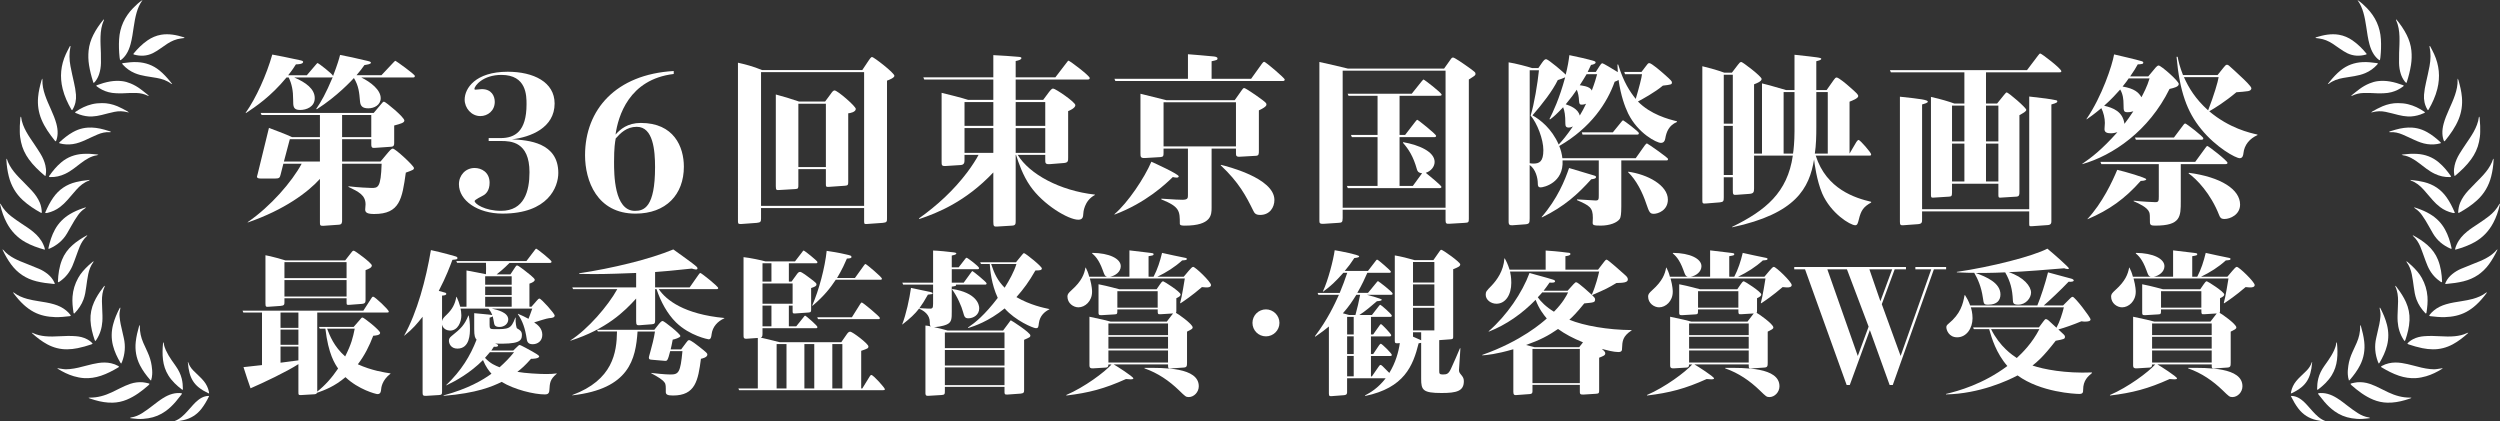<?xml version="1.0" encoding="UTF-8"?><svg id="_レイヤー_1" xmlns="http://www.w3.org/2000/svg" viewBox="0 0 216.632 36.511"><rect x="0" y="0" width="216.632" height="36.511" fill="#333333" stroke="none"/><defs><style>.cls-1{fill:#fff;stroke-width:0px;}</style></defs><path class="cls-1" d="m31.308,6.715c.816.4,1.681,1.072,1.681,1.792,0,.592-.561.88-1.072.88-.48,0-.688-.176-.721-.608-.064-.752-.112-1.329-.528-2.017-.192.208-1.44,1.569-3.217,2.705l-.049-.032c.448-.656.816-1.297,1.425-2.737-.063,0-.112.016-.16.016h-3.169c1.009.432,1.776.992,1.776,1.792,0,.752-.72,1.024-1.265,1.024-.607,0-.607-.304-.607-.896,0-.784-.112-1.344-.385-1.92h-.191c-1.377,1.665-2.657,2.513-3.521,3.089l-.017-.032c.896-1.265,1.809-3.281,2.305-5.042.608.112,1.265.24,2.434.496.08.016.24.048.24.144,0,.192-.465.208-.625.208-.144.224-.288.464-.672.944h1.617l.752-.88c.08-.096.144-.176.192-.176.048,0,1.296.944,1.328,1.12.4-1.04.528-1.504.608-1.825.88.176,1.072.208,2.417.528.08.016.256.064.256.144,0,.128-.288.16-.561.208-.191.272-.384.528-.688.88h2.16l1.009-1.072c.096-.096.16-.176.208-.176.032,0,1.681,1.168,1.681,1.312,0,.096-.064.128-.128.128h-4.514Zm1.664,7.283l.656-.784c.097-.112.272-.336.417-.336.208,0,1.824,1.488,1.824,1.681,0,.144-.08.176-.704.4-.32,2.273-.513,3.585-2.737,3.585-.576,0-.784-.112-.784-.384,0-.08.032-.384.032-.448,0-.816-.624-1.104-1.489-1.521l.017-.048c.816.096,1.729.144,1.984.144.561,0,.816,0,.881-2.097h-3.426v4.882c0,.192,0,.384-.272.4l-1.36.096c-.288.016-.288-.08-.288-.304v-3.761c-1.024,1.136-3.057,2.673-6.258,3.777v-.032c2-1.376,3.825-3.489,4.674-5.058h-1.585l-.24.944c-.063.272-.128.336-.464.336h-1.265c-.208,0-.32-.048-.32-.16,0-.032.048-.16.064-.24l.976-3.986c.209.08,1.553.576,2.001.8h2.417v-1.921h-5.058l-.08-.176h9.796l.608-.72c.16-.192.208-.256.288-.256.128,0,1.761,1.345,1.761,1.633,0,.192-.288.272-.881.432v1.504c0,.176-.016.32-.256.336l-1.393.096c-.224.016-.336.016-.336-.304v-.448h-2.529v1.937h3.329Zm-5.25,0v-1.937h-2.608l-.513,1.937h3.121Zm4.45-2.113v-1.921h-2.529v1.921h2.529Z"/><path class="cls-1" d="m43.385,11.965c1.233,0,2.241-.576,2.241-2.929,0-.752,0-2.545-2.177-2.545-1.601,0-2.337.944-2.337,1.216,0,.048.032.064.08.064.096,0,.48-.048.561-.048.848,0,1.12.608,1.12,1.104,0,.768-.608,1.232-1.249,1.232-.784,0-1.36-.704-1.36-1.425,0-.976.929-2.417,3.729-2.417,2.241,0,4.066.896,4.066,2.753,0,2.097-2.065,2.913-3.698,3.105,1.409.064,4.018.272,4.018,2.914,0,1.216-.88,3.521-4.834,3.521-2.16,0-3.777-1.136-3.777-2.545,0-.784.576-1.408,1.36-1.408.593,0,1.297.368,1.297,1.28,0,.688-.336.977-.528,1.088-.144.08-.769.384-.769.496,0,.24.881.849,2.289.849,2.017,0,2.465-1.713,2.465-3.345,0-2.657-1.632-2.706-2.465-2.706h-1.072v-.256h1.04Z"/><path class="cls-1" d="m58.38,6.411c-3.89.464-4.818,3.666-5.042,5.25.4-.448,1.024-1.008,2.192-1.008,2.865,0,3.729,2.065,3.729,3.793,0,2.417-1.553,4.065-4.193,4.065-3.346,0-4.37-2.865-4.37-5.058,0-3.954,2.674-7.011,7.684-7.299v.256Zm-5.17,7.635c0,1.024,0,4.226,1.809,4.226.784,0,1.744-.304,1.744-3.778,0-1.457-.159-3.505-1.584-3.505-.896,0-1.425.561-1.825,1.009-.063.336-.144.784-.144,2.049Z"/><path class="cls-1" d="m74.717,6.074l.544-.816c.064-.096.208-.32.305-.32.144,0,1.937,1.376,1.937,1.633,0,.176-.496.368-.641.416v11.925c0,.272,0,.368-.368.4l-1.36.096c-.208.016-.256.016-.256-.224v-1.152h-8.932v.896c0,.272-.032.352-.368.384l-1.312.096c-.256.016-.32,0-.32-.224V5.434c.561.128,1.297.304,2.097.64h8.676Zm-8.771.176v11.589h8.932V6.251h-8.932Zm5.554,2.545l.497-.672c.111-.16.208-.288.319-.288.257,0,1.841,1.377,1.841,1.601,0,.272-.479.368-.656.384v5.955c0,.24-.031.304-.288.32l-1.376.096c-.257.016-.272-.016-.272-.24v-1.297h-2.385v1.376c0,.256,0,.336-.256.353l-1.361.08c-.271.016-.336.032-.336-.32v-7.955c.912.256,1.009.272,2.001.608h2.272Zm-2.32.192v5.49h2.385v-5.49h-2.385Z"/><path class="cls-1" d="m94.879,16.895c-.944.496-1.009,1.537-1.009,1.632-.016.24-.031.512-.432.512-.864,0-3.041-1.296-4.162-2.913-.64-.912-1.024-2.033-1.232-2.705h-.032v5.73c0,.256-.016.384-.304.4l-1.297.08c-.288.016-.336-.016-.336-.432v-4.258c-2.4,2.545-4.866,3.521-6.402,4.034l-.048-.048c1.584-1.121,3.025-2.449,4.193-4.001.4-.528.816-1.185.977-1.505h-1.217v.448c0,.192-.016.416-.336.432l-1.248.08c-.4.032-.4-.064-.4-.368v-5.97c.464.112,1.761.432,2.289.608h2.192v-1.761h-5.986l-.08-.192h6.066v-1.921c.416.016,1.889.112,2.146.144.239.016.288.048.288.112,0,.144-.272.208-.497.256v1.409h3.441l.944-1.232c.145-.176.145-.208.192-.208.112,0,1.841,1.312,1.841,1.504,0,.128-.112.128-.208.128h-6.211v1.761h2.386l.512-.688c.225-.288.288-.288.353-.288.191,0,1.921,1.168,1.921,1.44,0,.256-.528.48-.625.512v4.034c0,.288,0,.432-.368.464l-1.2.096c-.416.032-.416-.096-.416-.384v-.416h-2.385c1.008,1.665,3.649,3.105,6.69,3.441v.032Zm-8.804-5.987v-2.064h-2.497v2.064h2.497Zm0,2.337v-2.145h-2.497v2.145h2.497Zm1.937-4.401v2.064h2.562v-2.064h-2.562Zm0,2.257v2.145h2.562v-2.145h-2.562Z"/><path class="cls-1" d="m108.413,6.827l.929-1.296c.08-.112.145-.176.208-.176.112,0,1.776,1.409,1.776,1.537s-.111.128-.208.128h-14.47l-.08-.192h6.371v-2.129c.336.016,1.856.16,2.225.192.112.016.336.032.336.176,0,.128-.063.144-.512.24v1.521h3.425Zm-11.845,11.733c1.169-.993,2.609-3.153,3.201-4.546.257.112,2.369,1.072,2.369,1.265,0,.112-.128.112-.208.112-.063,0-.256-.032-.304-.048-.608.592-2.321,2.225-5.042,3.249l-.017-.032Zm8.42-.56c0,.592,0,1.552-2.321,1.552-.16,0-.432,0-.432-.16,0-1.104,0-1.472-1.601-2.113v-.064c1.328.08,1.472.096,1.824.096.48,0,.48-.16.48-.4v-4.033h-2.113v.368c0,.256-.016.353-.288.368l-1.345.08c-.368.016-.368-.128-.368-.416v-5.154c.097.032,2.049.512,2.257.561h5.907l.576-.816c.111-.16.16-.24.256-.24.128,0,1.793,1.137,1.889,1.312.016.048.032.08.032.128,0,.176-.416.384-.656.496v3.473c0,.32,0,.448-.256.464l-1.409.08c-.32.016-.32-.112-.32-.336v-.368h-2.112v5.122Zm-4.162-9.14v3.826h6.274v-3.826h-6.274Zm4.979,5.426c.399.096,4.626,1.121,4.626,3.042,0,.64-.4,1.296-1.233,1.296-.384,0-.496-.144-.607-.384-.608-1.232-1.217-2.417-2.817-3.921l.032-.032Z"/><path class="cls-1" d="m125.133,5.946l.545-.768c.111-.16.144-.192.24-.192.128,0,.88.528,1.088.672.849.592.849.625.849.736,0,.144-.032.144-.576.496v12.053c0,.304-.017.352-.353.368l-1.345.08c-.256.016-.319-.032-.319-.32v-.896h-8.916v.72c0,.384-.08.4-.384.417l-1.217.08c-.416.032-.416-.08-.416-.288V5.37c1.296.288,1.44.32,2.48.576h8.323Zm-8.787.176v11.877h8.916V6.123h-8.916Zm4.93,2.177v3.394h.48l.864-1.121c.096-.128.16-.192.192-.192.063,0,1.633,1.249,1.633,1.393,0,.112-.112.112-.208.112h-2.962v4.226h1.152l.736-1.008q.032-.048.064-.096c-.353-.016-.416-.224-.448-.336-.304-1.104-.721-1.745-1.2-2.289v-.064c1.393.24,2.736.833,2.736,1.713,0,.416-.319.8-.768.944.256.208,1.36,1.104,1.36,1.216s-.112.112-.208.112h-7.907l-.08-.192h2.657v-4.226h-2.226l-.079-.192h2.305v-3.394h-2.514l-.08-.176h5.555l.832-1.04c.112-.128.16-.192.192-.192.064,0,1.568,1.153,1.568,1.312,0,.096-.128.096-.208.096h-3.441Z"/><path class="cls-1" d="m138.62,5.707c.079-.128.144-.224.239-.224.064,0,.944.528,1.329.768-.017-.24-.017-.432-.032-.656h.064c.479,1.553,1.024,2.353,1.521,2.977.304-1.024.512-1.84.544-2.145h-1.473l-.064-.192h1.489l.368-.48c.144-.192.208-.288.304-.288.208,0,1.041.736,1.28.944.673.592.688.64.688.736,0,.176-.08.192-.784.272-.656.56-1.793,1.185-2.161,1.376,1.089,1.121,2.642,1.537,3.378,1.713v.064c-.688.288-.912.848-1.009,1.425-.032.224-.144.384-.384.384-.353,0-1.969-.8-2.833-2.545-.288-.608-.625-1.504-.833-2.913-.096.064-.144.096-.336.16-.64,1.809-2.032,3.969-4.802,5.57.144.352.224.672.272,1.056h6.354l.768-1.088c.064-.08.145-.192.209-.192.048,0,1.824,1.232,1.824,1.344s-.063.128-.128.128h-3.922v3.985c0,.656-.048.944-.128,1.072-.224.336-.864.592-1.665.592-.607,0-.688-.048-.688-.24,0-.08.016-.384.016-.433,0-.912-.288-1.056-1.377-1.537l.017-.064c.24.016,1.505.096,1.601.096.272,0,.272-.112.272-.48v-2.993h-3.138c.112,1.953-1.648,2.337-1.889,2.337-.225,0-.256-.128-.256-.336,0-.48-.192-1.249-.705-1.601v4.626c0,.4-.031.48-.384.512l-1.072.08c-.256.016-.368-.016-.368-.304V5.402c.561.08,1.696.384,2.033.496h.544l.32-.464c.16-.224.24-.304.352-.304.192,0,1.617,1.217,1.697,1.345.176-.72.256-1.168.319-1.697.561.112,1.713.368,2.146.512.048.016.128.048.128.128,0,.096-.176.176-.4.208-.096.208-.112.24-.288.608h.704l.337-.528Zm-6.067,8.435c.08.016.177.032.32.032.513,0,.864-.16.864-1.168,0-.944-.544-2.337-1.104-2.993.305-.96.608-2.801.721-3.922h-.801v8.051Zm1.713-3.826c.305-.608.849-1.729,1.36-3.617-.191.096-.447.176-.64.24-.448.928-1.329,2.064-2.193,3.057.688.384,1.665,1.152,2.273,2.529.368-.4.64-.72,1.232-1.568-.08.032-.208.096-.368.096-.24,0-.288-.128-.288-.368,0-.688-.064-1.072-.192-1.393-.608.641-.832.833-1.137,1.057l-.048-.032Zm-.688,8.5c1.377-1.584,2.033-3.217,2.386-4.257.384.112,1.921.576,2.192.656.112.032.145.08.145.128,0,.16-.32.176-.416.192-1.169,1.296-2.321,2.353-4.258,3.297l-.049-.016Zm3.858-9.828c-.08.032-.192.08-.385.08-.16,0-.208-.064-.224-.336-.017-.384-.08-.672-.192-.96-.256.384-.496.705-.96,1.265.384.128,1.072.384,1.216.977.24-.4.353-.625.545-1.024Zm.048-2.561c-.128.208-.368.624-.593.96.049.016.913.064,1.041.464.271-.72.352-1.024.464-1.424h-.912Zm2.272,5.042l.704-.864c.08-.096.129-.176.192-.176.048,0,1.36.977,1.36,1.104,0,.112-.063.128-.128.128h-4.754l-.063-.192h2.688Zm1.329,3.409c1.664.224,3.441,1.168,3.441,2.417,0,.928-.849,1.232-1.217,1.232-.32,0-.4-.112-.641-.832-.336-1.024-.88-2.097-1.584-2.769v-.048Z"/><path class="cls-1" d="m151.994,13.485v2.833c0,.32-.032.448-.384.48l-1.089.08c-.336.032-.368,0-.368-.4v-1.12h-.784v1.745c0,.304-.017.4-.336.432l-1.185.096c-.32.032-.336-.016-.336-.289V5.738c.848.208,1.28.336,1.904.56h.656l.513-.672c.128-.16.191-.256.304-.256s1.761,1.249,1.761,1.473c0,.192-.336.336-.656.464v6.002h.688v-6.083c.479.112.64.16,2.081.576h.735v-3.057c2.081.224,2.321.256,2.321.352,0,.112-.304.176-.432.208v2.497h.896l.608-.864c.097-.128.16-.224.257-.224.176,0,.88.592,1.072.768.72.625.8.72.8.849,0,.192-.512.384-.752.48v4.498l.592-1.009c.049-.064.128-.176.192-.176.128,0,1.089,1.104,1.089,1.249,0,.112-.08.112-.16.112h-4.643c.929,2.929,3.458,3.682,4.803,4.001v.064c-.656.368-.881.672-1.073,1.488-.08.32-.128.48-.304.48-.433,0-2.113-1.024-2.865-2.753-.48-1.136-.672-2.625-.704-2.945-.416,2.481-1.553,4.689-7.091,5.874l-.017-.032c2.914-1.425,4.803-2.978,5.267-6.179h-3.361Zm-2.625-7.011v4.242h.784v-4.242h-.784Zm0,4.434v4.258h.784v-4.258h-.784Zm6.002,2.401c.049-.304.128-1.024.128-1.953v-3.377h-.944v5.331h.816Zm2.018-5.331v3.073c0,.721-.017,1.521-.129,2.257h1.121v-5.331h-.992Z"/><path class="cls-1" d="m172.092,6.267v2.705h.961l.608-.752c.16-.192.176-.208.224-.208.16,0,1.697,1.329,1.697,1.504,0,.144-.257.272-.593.464v6.643c0,.24,0,.4-.272.417l-1.28.08c-.191.016-.271.032-.271-.192v-1.008h-4.018v.752c0,.32-.049.352-.257.368l-1.28.08c-.192.016-.288.032-.288-.192v-8.531c.864.192,1.601.416,2.033.576h.864v-2.705h-6.371l-.08-.192h11.877l.944-1.248c.112-.144.145-.192.208-.192.112,0,1.825,1.312,1.825,1.537,0,.096-.112.096-.192.096h-6.339Zm3.746,11.861v-9.764c1.296.144,1.776.208,2.32.32.08.016.112.032.112.096,0,.08,0,.128-.512.272v10.084c0,.16,0,.352-.32.368l-1.345.096c-.24.016-.256,0-.256-.224v-1.057h-9.284v.688c0,.24,0,.384-.336.416l-1.312.096c-.224.016-.272-.048-.272-.304v-10.836c1.81.192,2.417.272,2.417.432,0,.112-.336.192-.496.24v9.076h9.284Zm-5.618-5.875v-3.105h-1.072v3.105h1.072Zm0,3.474v-3.282h-1.072v3.282h1.072Zm1.872-6.579v3.105h1.073v-3.105h-1.073Zm0,3.297v3.282h1.073v-3.282h-1.073Z"/><path class="cls-1" d="m180.808,10.3c1.329-1.937,2.225-4.642,2.385-5.586.32.08,1.953.448,2.401.592.048.016.128.048.128.112,0,.128-.112.144-.48.16-.176.32-.319.561-.656,1.041h1.569l.64-.768c.064-.064.16-.176.256-.176.209,0,1.745,1.345,1.745,1.601,0,.24-.384.336-.8.432-1.793,3.649-4.914,5.762-7.556,6.515v-.032c.801-.544,1.681-1.217,3.041-2.737-.176.048-.352.096-.544.096-.304,0-.576-.048-.576-.353,0-.128.032-.432.032-.544,0-.4-.112-.896-.305-1.281-.656.544-.96.752-1.28.977v-.048Zm.064,8.691c1.312-1.409,2.177-3.281,2.593-4.274.641.144,2.513.688,2.513.816s-.399.144-.479.144c-1.377,1.553-2.722,2.513-4.595,3.313h-.031Zm1.216-4.77l-.08-.192h8.212l.864-1.185c.128-.176.144-.192.192-.192.096,0,1.744,1.28,1.744,1.457,0,.112-.112.112-.208.112h-3.842v3.217c0,1.329,0,2.113-2.209,2.113-.368,0-.464-.048-.464-.32,0-.48,0-.705-.063-.849-.16-.416-.896-.752-1.345-.944v-.048c.688.08,1.713.128,1.872.128.288,0,.305-.096.305-.496v-2.801h-4.979Zm2.77-4.578c-.112.032-.272.08-.48.08-.336,0-.368-.064-.368-.672,0-.448-.048-.88-.288-1.296-.352.384-.704.8-1.393,1.408.769.176,1.617.496,1.761,1.569.24-.32.48-.64.769-1.088Zm-.4-2.849c-.128.192-.256.368-.528.704,1.024.176,1.393.512,1.633.928.176-.336.496-.928.704-1.632h-1.809Zm3.922,5.122l.769-1.024c.063-.08.128-.192.208-.192.096,0,1.568,1.137,1.568,1.281,0,.128-.096.128-.208.128h-5.635l-.08-.192h3.378Zm3.777-5.41l.513-.641c.128-.16.208-.256.304-.256.064,0,.112.032.176.08.08.064.833.752.993.912.336.304.944.896.944,1.041,0,.16-.129.224-.288.256-.145.032-.769.08-1.009.096-.992.833-1.873,1.376-2.353,1.649,1.744,1.473,3.521,1.873,4.177,2.017v.048c-.672.304-1.136.833-1.216,1.585-.017.128-.048.416-.32.416-.336,0-2.033-.912-3.346-2.529-1.216-1.489-1.856-3.25-2.129-6.259h.097c.063.368.191.896.464,1.585h2.993Zm-2.913.176c.416.928.992,1.889,2.097,2.881.513-1.329.849-2.465.912-2.881h-3.009Zm.433,8.292c2.769.368,4.434,1.44,4.434,2.753,0,.88-.864,1.249-1.345,1.249-.32,0-.384-.128-.464-.32-.736-1.889-1.969-3.153-2.657-3.634l.032-.048Z"/><path class="cls-1" d="m27.49,27.08v6.852c.652-.517,1.25-1.169,1.808-1.999-.271-.395-.843-1.224-1.102-3.453h-.489l-.067-.15h3.004l.544-.625c.123-.15.149-.19.231-.19.108,0,1.522,1.101,1.522,1.332,0,.204-.407.231-.598.245-.34.883-.734,1.686-1.333,2.474,1.196.544,2.298.707,2.828.789v.027c-.748.571-.802,1.224-.815,1.387-.014.149-.041.38-.312.38-.137,0-1.646-.394-2.774-1.468-.965.816-1.794,1.115-2.474,1.36-.014.041-.041.108-.204.122l-1.143.068c-.258.014-.258-.013-.258-.312v-2.366c-1.033.667-3.019,1.604-4.146,2.094-.259-.748-.3-.856-.612-1.835.149-.014,1.359-.149,1.604-.177v-4.554h-1.618l-.067-.163h10.469l.693-1.074c.054-.082.081-.136.163-.136.136,0,1.346,1.129,1.346,1.292,0,.082-.082.082-.136.082h-6.063Zm2.42-4.514l.489-.625c.108-.15.163-.218.258-.218.109,0,1.563,1.074,1.563,1.278s-.271.299-.544.408v2.515c0,.245,0,.381-.312.408l-1.074.082c-.23.014-.258.014-.258-.204v-.367h-5.384v.34c0,.204-.014.299-.34.326l-.966.068c-.299.027-.34.027-.34-.299v-4.16c.381.054,1.646.408,1.74.449h5.167Zm-5.602,4.514v1.332h1.55v-1.332h-1.55Zm0,1.482v1.318h1.55v-1.318h-1.55Zm0,1.468v1.4l1.55-.204v-1.196h-1.55Zm.34-7.314v1.387h5.384v-1.387h-5.384Zm0,1.55v1.428h5.384v-1.428h-5.384Zm3.698,4.215c.23.598.584,1.536,1.563,2.406.557-1.115.666-1.618.829-2.406h-2.393Z"/><path class="cls-1" d="m40.423,26.577v-3.14c.489.095,1.265.231,1.687.326.014-.218.014-.816,0-.993h-2.502l-.068-.149h6.077l.681-.897c.081-.095.122-.177.163-.177.067,0,1.332.993,1.332,1.128,0,.095-.082.109-.163.109h-3.48c-.476.489-.966.884-1.115.993h1.196l.422-.639c.055-.082.095-.136.163-.136.082,0,.422.271.544.354.367.285.979.748.979.883,0,.15-.217.258-.462.34v1.999h.177l.476-.543c.096-.109.149-.163.218-.163.149,0,1.318,1.305,1.318,1.468,0,.177-.23.217-.489.231-.19.014-.992.272-1.291.367.285.19.707.503.707,1.074,0,.558-.422.816-.83.816-.34,0-.476-.149-.517-.435-.136-.938-.367-1.591-.774-2.175l.014-.027c.285.109.652.299.91.435.041-.108.19-.476.327-.883h-3.508c.489.108,1.427.326,1.427.938,0,.408-.38.652-.747.652-.354,0-.449-.136-.476-.299-.027-.15-.096-.544-.123-.625-.041.041-.067.054-.271.123v.625c0,.299.041.367.381.367,1.277,0,1.481,0,1.849-1.006l.027.014c-.027.448.067.897.122.924.259.149.422.245.422.571,0,.571-.34.802-2.325.748.218.068.259.095.259.163,0,.109-.15.122-.367.109-.109.149-.137.204-.218.326h1.903l.34-.326c.096-.095.149-.15.218-.15.095,0,.911.462,1.088.558.149.082.598.34.598.421,0,.204-.558.218-.707.218-.53.598-.815.843-1.183,1.128.666.122,1.89.19,2.488.19.394,0,.611-.013.924-.054v.027c-.584.489-.598.775-.639,1.427-.014.286-.149.367-.381.367-.951,0-2.664-.421-3.752-1.087-.803.394-2.148.979-5.03,1.21v-.041c2.107-.571,3.385-1.319,4.146-1.876-.204-.231-.489-.585-.734-1.183-1.115,1.115-2.338,1.795-3.168,2.189l-.027-.014c1.333-1.278,2.094-2.542,2.638-3.942-.136-.15-.204-.327-.204-.897v-1.4c.218.027,1.414.123,1.563.163-.108-.286-.23-.435-.326-.557h-2.42c.027.108.068.354.068.584,0,.571-.299,1.319-.979,1.319-.23,0-.611-.123-.693-.517v5.792c0,.245-.026.299-.285.312l-1.102.068c-.271.014-.299-.068-.299-.286v-6.567c-.489.612-.815,1.02-1.591,1.646v-.027c1.115-1.999,1.877-4.827,2.312-7.396,1.061.231,1.944.489,2.135.544.054.013.163.054.163.136,0,.123-.041.123-.436.163-.204.544-.544,1.468-1.183,2.692.082.027.489.136.544.15.041.013.108.027.108.108,0,.109-.163.136-.367.15v2.216c.041-.204.137-.312.422-.584.476-.462.707-.911.815-1.523h.027c.123.258.231.558.312.856h.544Zm.19.762c.068.299.109.652.109,1.142,0,.421,0,1.727-1.088,1.727-.558,0-.734-.435-.734-.68,0-.164.055-.272.245-.422.802-.639,1.114-.952,1.44-1.767h.027Zm1.836,3.181c-.109.136-.19.231-.422.49.489.517.897.666,1.265.815.462-.408.884-.843,1.251-1.305h-2.094Zm-.408-6.58v.734h2.298v-.734h-2.298Zm2.298.897h-2.298v.734h2.298v-.734Zm0,1.74v-.856h-2.298v.856h2.298Z"/><path class="cls-1" d="m59.76,24.905l.762-1.088c.067-.095.122-.163.163-.163.095,0,1.55,1.169,1.55,1.305,0,.095-.082.095-.163.095h-4.989c.652.965,2.216,2.175,5.683,2.501v.027c-.585.258-1.02.734-1.102,1.373-.027.245-.067.449-.258.449-.027,0-1.632-.299-2.828-1.468-.748-.734-1.332-1.808-1.686-2.882h-.123v2.719c0,.231-.04.312-.285.326l-1.061.082c-.231.014-.299-.014-.299-.354v-1.958c-.992,1.101-2.556,2.651-5.696,3.657v-.027c1.522-.979,3.249-2.978,4.064-4.446h-3.834l-.067-.149h5.533v-1.251c-2.869.109-3.182.109-4.922.082l-.014-.054c2.828-.421,6.104-1.21,8.157-2.066.259.176,1.4,1.006,1.632,1.183.422.326.462.367.462.462,0,.068-.054.095-.136.095-.095,0-.258-.055-.354-.082-1.998.204-2.229.231-3.182.299v1.333h2.991Zm-4.514,3.82c-.163,2.379-.693,4.976-5.655,5.533v-.027c3.521-1.305,3.848-3.684,3.874-5.506h-1.658l-.068-.149h4.963l.407-.517c.096-.122.218-.245.313-.245.122,0,1.536,1.115,1.536,1.305,0,.136-.517.286-.666.313-.082.448-.109.557-.177.843h.91l.436-.584c.108-.15.163-.218.258-.218.137,0,.707.435.87.571.64.503.707.571.707.68,0,.245-.435.34-.557.367-.245,1.876-.477,3.181-2.42,3.181-.477,0-.626-.082-.626-.312,0-.435.014-.667-.108-.816-.19-.258-.53-.462-1.156-.802v-.027c.313.041,1.224.136,1.646.136.734,0,.884-.149,1.061-2.026h-1.061c-.218.87-.272.856-.476.843l-1.115-.095c-.19-.014-.258-.041-.258-.19,0-.041.013-.095.149-.584.095-.327.299-1.102.38-1.672h-1.509Z"/><path class="cls-1" d="m68.357,22.811v1.59h.231l.503-.693c.054-.068.122-.149.244-.149.136,0,.693.421.884.571.476.367.53.408.53.517,0,.149-.149.204-.462.312v1.849c0,.19-.014.258-.218.272l-1.169.082c-.218.014-.218-.041-.218-.231v-.448h-.326v1.794h.639l.612-.761c.054-.082.122-.163.163-.163.067,0,1.061.87,1.061.979,0,.095-.055.109-.109.109h-4.649v.462c0,.231-.027.299-.149.354.177.041,1.196.272,1.631.394h5.344l.462-.666c.096-.136.177-.245.312-.245.19,0,1.577,1.047,1.577,1.278,0,.163-.067.19-.625.381v3.263h.095l.626-1.02c.054-.082.095-.15.163-.15.163,0,1.169,1.115,1.169,1.237,0,.082-.108.082-.177.082h-12.453l-.068-.149h1.686v-4.378l-.965.068c-.272.013-.272-.095-.272-.354v-6.716c.544.054,1.577.272,1.891.367h2.569l.598-.775c.055-.082.109-.164.163-.164.055,0,1.184.897,1.184.993s-.055.109-.109.109h-2.365Zm-2.284,0v1.59h.775v-1.59h-.775Zm0,1.754v1.753h2.61v-1.753h-2.61Zm0,1.917v1.794h.775v-1.794h-.775Zm1.224,3.331v3.848h.856v-3.848h-.856Zm2.406,0v3.848h.856v-3.848h-.856Zm.68-3.344c.585-1.333,1.102-3.29,1.251-4.731.462.068.992.149,1.577.286.517.109.571.136.571.245s-.137.123-.395.136c-.422,1.006-.829,1.632-.856,1.686h1.55l.762-1.061c.095-.136.108-.149.163-.149.067,0,1.414,1.128,1.414,1.264,0,.082-.055.095-.109.095h-3.888c-.477.721-1.007,1.4-2.013,2.257l-.027-.027Zm3.439,1.02l.707-1.128c.055-.082.096-.149.15-.149.095,0,1.563,1.224,1.563,1.332,0,.095-.041.109-.096.109h-5.262l-.067-.163h3.004Zm-1.699,2.325v3.848h.87v-3.848h-.87Z"/><path class="cls-1" d="m80.407,25.53c-.272.49-.503.857-.734,1.169.081.014.734.041.734.041.394.027.448,0,.448-.435v-1.646h-2.597l-.068-.163h2.665v-2.787c.299,0,1.455.109,1.822.164.149.027.19.041.19.095,0,.095-.259.15-.395.177v1.02h.598l.517-.667c.082-.108.123-.163.177-.163.068,0,1.074.748,1.074.897,0,.095-.081.095-.163.095h-2.202v1.169h1.033l.611-.843c.082-.109.109-.163.149-.163.041,0,1.224.952,1.224,1.061,0,.082-.04.108-.095.108h-2.556c.04.109-.041.136-.367.177v2.175c0,.585,0,.911-.422,1.102-.394.177-.965.231-1.114.231.435.095.747.177,1.183.299h4.799l.517-.693c.082-.109.123-.19.163-.19.041,0,1.687,1.061,1.687,1.305,0,.149-.055.163-.544.381v4.351c0,.19-.014.285-.312.312l-1.156.082c-.23.014-.23-.082-.23-.245v-.421h-5.167v.326c0,.286,0,.367-.312.38l-1.128.068c-.245.014-.245-.109-.245-.272v-5.819c.19.014.245.027.476.082-.095-.068-.095-.15-.095-.367,0-.666-.517-.993-.911-1.169v-.041c-.381.503-.802.884-1.481,1.414v-.027c.34-.87.625-2.203.761-3.154.259.068,1.441.299,1.673.354.136.041.203.055.203.123s-.04.068-.407.108Zm6.635,3.277h-5.167v1.359h5.167v-1.359Zm0,1.522h-5.167v1.346h5.167v-1.346Zm0,1.509h-5.167v1.536h5.167v-1.536Zm-3.127-4.255c-.313,0-.354-.149-.463-.544-.122-.476-.517-1.387-.951-1.958l.014-.041c2.08.326,2.338,1.319,2.338,1.672,0,.598-.53.87-.938.87Zm6.104.435c-.04.312-.04.421-.258.421s-1.781-.652-2.706-1.713c-1.387,1.128-2.637,1.536-3.153,1.699l-.027-.041c.639-.435,1.44-1.074,2.583-2.57-.558-1.21-.652-2.406-.693-2.937h-.762l-.067-.149h3.1l.489-.598c.136-.164.149-.19.218-.19.108,0,1.536,1.142,1.536,1.319,0,.163-.19.177-.558.177-.558.979-1.02,1.604-1.645,2.311,1.196.693,2.393.938,2.854,1.033v.027c-.395.19-.829.544-.911,1.21Zm-4.133-5.139c.286.87.558,1.428,1.169,2.053.408-.652.803-1.359,1.021-2.053h-2.189Z"/><path class="cls-1" d="m96.821,26.808c0,.394,0,.421-.244.435l-1.143.068c-.244.014-.244-.082-.244-.245v-2.434c.843.163,1.686.408,1.808.435h3.223l.299-.435c.109-.149.177-.258.272-.258.067,0,1.509.911,1.509,1.142,0,.122-.108.204-.367.326v1.006c0,.177,0,.204-.041.258.163.068,1.455.979,1.455,1.265,0,.109-.041.136-.489.367v2.692c0,.285-.014.408-.3.421l-1.006.068c-.34.027-.34.014-.34-.34h-4.704c.245.136,1.699,1.061,1.699,1.21,0,.082-.177.082-.244.082-.082,0-.259-.014-.395-.027-1.862.843-3.235,1.197-5.152,1.428l-.027-.041c1.604-.693,3.331-1.985,3.929-2.651h-.271c-.014.136-.014.258-.231.272l-1.114.068c-.218.014-.3-.068-.3-.245v-4.229c.966.204,1.577.34,1.836.422h4.867l.395-.517c.054-.082.108-.136.149-.19l-1.088.068c-.245.014-.245-.014-.245-.421h-3.494Zm1.047-2.828v-2.284c.286.027,1.727.204,1.822.217.136.014.271.027.271.109,0,.109-.04.109-.435.177v1.781h.435c.34-.652.558-1.332.734-2.066.599.136,1.359.299,2.039.435.041.014.109.027.109.082,0,.095-.041.109-.408.136-.625.571-1.359,1.033-2.147,1.414h2.283l.436-.517c.177-.204.299-.34.381-.34.19,0,1.55,1.305,1.55,1.577,0,.19-.272.204-.326.204-.123,0-.19,0-.463-.027-.87.748-1.522,1.183-1.849,1.4l-.041-.014c.163-.558.381-1.985.408-2.134h-8.226c.19.693.19,1.087.19,1.155,0,.816-.611,1.346-1.183,1.346-.422,0-.952-.34-.952-.938,0-.19.082-.299.367-.558.884-.789,1.088-1.387,1.196-1.944h.027c.108.218.204.422.299.789h1.537c-.19-.068-.204-.122-.367-.571-.354-.979-.721-1.278-.925-1.455l.027-.041c1.468.014,2.461.503,2.461,1.156,0,.489-.477.829-.925.911h1.672Zm-1.821,4.052v1.006h5.166v-1.006h-5.166Zm0,1.155v1.02h5.166v-1.02h-5.166Zm5.166,2.23v-1.047h-5.166v1.047h5.166Zm-.897-4.758v-1.428h-3.494v1.428h3.494Zm-1.142,5.221c1.686-.014,4.704-.055,4.704,1.59,0,.517-.422.938-.87.938-.245,0-.299-.054-.843-.584-.843-.815-1.822-1.496-2.991-1.903v-.041Z"/><path class="cls-1" d="m110.868,27.977c0,.653-.53,1.169-1.169,1.169-.652,0-1.169-.517-1.169-1.169s.53-1.169,1.169-1.169c.625,0,1.169.517,1.169,1.169Z"/><path class="cls-1" d="m118.988,28.983l.53-.748c.027-.041.095-.149.149-.149.082,0,.884.856.884.952,0,.082-.055.109-.108.109h-1.646v1.536h.19l.503-.748c.055-.068.109-.149.163-.149.096,0,.952.843.952.965,0,.068-.055.095-.109.095h-1.699v1.768h.082l.584-.843c.068-.095.109-.15.163-.15.082,0,.15.068.762.694.544-.884.802-1.822.911-2.583-.408.041-.436,0-.436-.204v-7.396c.489.082,1.21.258,1.713.408h1.632l.503-.721c.068-.109.136-.177.177-.177.136,0,1.646,1.074,1.646,1.265,0,.177-.204.258-.612.421v5.846c0,.177-.014.217-.271.231l-.938.068v2.624c0,.258,0,.354.312.354.367,0,.503-.068.707-.503.137-.272.667-1.509.775-1.768h.041c-.014.149-.123,1.754-.123,1.876,0,.176.027.231.231.476.149.177.19.326.19.503,0,.843-.599,1.02-1.931,1.02-1.618,0-1.768-.258-1.768-1.224v-3.127c-.095.027-.122.027-.218.041-.489,1.971-1.25,3.861-4.636,4.568v-.055c.408-.217,1.102-.598,1.781-1.482h-3.345v1.169c0,.149,0,.272-.271.299l-1.061.082c-.177.014-.245,0-.245-.231v-5.805c-.326.272-.625.503-1.183.884l-.027-.041c1.074-1.4,1.713-2.773,2.08-3.589h-1.781l-.067-.163h1.917c.34-.829.367-.924.652-1.74h-.34c-.666.748-1.102,1.169-1.768,1.645v-.041c.448-.938.911-2.747,1.02-3.562.449.068,2.121.394,2.121.53,0,.082-.108.108-.422.149-.299.462-.517.748-.829,1.115h2.013l.639-.829c.055-.082.108-.15.163-.15.082,0,1.183.965,1.183,1.033,0,.082-.054.109-.108.109h-1.931c-.204.462-.448,1.006-.87,1.74h.925l.693-.843c.067-.082.136-.177.177-.177.04,0,1.264.938,1.264,1.074,0,.095-.054.108-.108.108h-2.121c.218.055,1.292.354,1.292.422,0,.108-.245.122-.422.136-.489.421-.992.856-1.522,1.196h1.088l.57-.734c.068-.082.109-.15.163-.15.055,0,.993.816.993.938,0,.082-.068.108-.109.108h-1.699v1.523h.19Zm-1.536-1.686c.177-.652.285-1.101.408-1.754h-.327c-.34.544-.625.993-1.169,1.604l.544.149h.544Zm-.149,1.686v-1.523h-.571v1.523h.571Zm-.571.163v1.536h.571v-1.536h-.571Zm.571,1.699h-.571v1.768h.571v-1.768Zm5.139-8.144v1.781h1.85v-1.781h-1.85Zm0,1.944v1.862h1.85v-1.862h-1.85Zm1.85,3.983v-1.958h-1.85v1.958h1.85Zm-1.143.163h-.707v.381c.354.149.503.217.707.312v-.693Z"/><path class="cls-1" d="m141.384,28.63c-.788.517-.802.938-.829,1.55,0,.177-.014.326-.326.326-.395,0-1.02-.163-1.428-.272.204.177.3.258.3.381,0,.177-.15.231-.53.381v2.801c0,.258-.014.312-.286.326l-1.087.068c-.3.014-.3-.095-.3-.258v-.584h-4.105v.53c0,.136,0,.258-.272.271l-1.114.082c-.163.014-.272,0-.272-.271v-3.698c-1.481.435-2.311.503-2.691.53v-.041c3.398-1.196,5.221-2.828,5.588-3.154-.272-.327-.666-.816-.966-1.618-1.155,1.183-2.528,2.162-4.064,2.76v-.041c1.577-1.373,2.909-3.344,3.534-5.044.163.054,1.523.408,2.066.584.041.014.15.055.15.136,0,.122-.218.136-.477.109-.217.312-.326.462-.517.707h2.08l.517-.571c.137-.149.177-.163.231-.163.163,0,1.21.965,1.346,1.087.354-.802.558-1.659.64-2.012h-7.723c.041.177.108.49.108.979,0,1.02-.489,1.808-1.291,1.808-.463,0-.925-.326-.925-.775,0-.272.055-.326.517-.802.449-.476,1.033-1.265,1.102-2.352h.027c.136.231.271.503.421.979h3.127v-1.659c.3.014,1.143.082,1.944.19.082,0,.204.014.204.109,0,.149-.34.177-.436.19v1.169h2.828l.544-.707c.055-.082.136-.163.204-.163.108,0,1.414,1.169,1.577,1.319.136.123.258.231.258.395,0,.272-.394.299-.992.312-.721.435-.911.53-2.107,1.047.19.19.259.258.259.367,0,.272-.096.272-.938.354-.666.829-1.02,1.169-1.292,1.414,1.251.517,3.331.883,5.397.897v.027Zm-4.214,1.033c-.87-.354-1.537-.707-2.162-1.156-.843.585-1.577.965-2.773,1.387.448.109.599.15.734.19h3.875l.326-.421Zm-4.378.571v2.964h4.105v-2.964h-4.105Zm.843-4.894c-.095.108-.19.231-.381.421.259.367.707.829,1.4,1.25.775-.775,1.102-1.414,1.224-1.672h-2.243Z"/><path class="cls-1" d="m147.139,26.808c0,.394,0,.421-.244.435l-1.143.068c-.244.014-.244-.082-.244-.245v-2.434c.843.163,1.686.408,1.808.435h3.223l.299-.435c.109-.149.177-.258.272-.258.067,0,1.509.911,1.509,1.142,0,.122-.108.204-.367.326v1.006c0,.177,0,.204-.041.258.163.068,1.455.979,1.455,1.265,0,.109-.041.136-.489.367v2.692c0,.285-.014.408-.3.421l-1.006.068c-.34.027-.34.014-.34-.34h-4.704c.245.136,1.699,1.061,1.699,1.21,0,.082-.177.082-.244.082-.082,0-.259-.014-.395-.027-1.862.843-3.235,1.197-5.152,1.428l-.027-.041c1.604-.693,3.331-1.985,3.929-2.651h-.271c-.014.136-.014.258-.231.272l-1.114.068c-.218.014-.3-.068-.3-.245v-4.229c.966.204,1.577.34,1.836.422h4.867l.395-.517c.054-.082.108-.136.149-.19l-1.088.068c-.245.014-.245-.014-.245-.421h-3.494Zm1.047-2.828v-2.284c.286.027,1.727.204,1.822.217.136.014.271.027.271.109,0,.109-.04.109-.435.177v1.781h.435c.34-.652.558-1.332.734-2.066.599.136,1.359.299,2.039.435.041.014.109.027.109.082,0,.095-.041.109-.408.136-.625.571-1.359,1.033-2.147,1.414h2.283l.436-.517c.177-.204.299-.34.381-.34.19,0,1.55,1.305,1.55,1.577,0,.19-.272.204-.326.204-.123,0-.19,0-.463-.027-.87.748-1.522,1.183-1.849,1.4l-.041-.014c.163-.558.381-1.985.408-2.134h-8.226c.19.693.19,1.087.19,1.155,0,.816-.611,1.346-1.183,1.346-.422,0-.952-.34-.952-.938,0-.19.082-.299.367-.558.884-.789,1.088-1.387,1.196-1.944h.027c.108.218.204.422.299.789h1.537c-.19-.068-.204-.122-.367-.571-.354-.979-.721-1.278-.925-1.455l.027-.041c1.468.014,2.461.503,2.461,1.156,0,.489-.477.829-.925.911h1.672Zm-1.821,4.052v1.006h5.166v-1.006h-5.166Zm0,1.155v1.02h5.166v-1.02h-5.166Zm5.166,2.23v-1.047h-5.166v1.047h5.166Zm-.897-4.758v-1.428h-3.494v1.428h3.494Zm-1.142,5.221c1.686-.014,4.704-.055,4.704,1.59,0,.517-.422.938-.87.938-.245,0-.299-.054-.843-.584-.843-.815-1.822-1.496-2.991-1.903v-.041Z"/><path class="cls-1" d="m165.157,23.137v.204h-.979l-1.115,3.018,1.632,4.486,2.651-7.504h-1.374v-.204h2.665v.204h-1.061l-3.562,10.02h-.272l-1.713-4.758-1.74,4.758h-.271l-3.604-10.02h-.938v-.204h9.68Zm-6.812.204l2.638,7.504.938-2.542-1.877-4.962h-1.699Zm3.644,0l.952,2.76,1.02-2.76h-1.972Z"/><path class="cls-1" d="m181.272,32.328c-.326.272-.762.625-.762,1.441,0,.217-.014.367-.326.367-.367,0-3.345-.136-5.356-1.604-.816.435-3.29,1.591-6.2,1.645v-.041c1.061-.258,3.182-.83,5.316-2.42-.966-1.101-1.373-2.447-1.577-3.195h-1.332l-.055-.149h5.696l.395-.53c.122-.163.149-.19.218-.19.081,0,.177.082.217.109.109.095.599.557.693.639.286-.517.517-1.265.64-1.768h-8.062c.041.109.149.489.149.938,0,.884-.53,1.659-1.332,1.659-.721,0-.938-.639-.938-.87,0-.109.027-.177.19-.312,1.047-.857,1.251-1.7,1.387-2.461l.041-.014c.149.231.299.489.448.897h5.819c.299-.734.693-1.917.925-2.869.326.082,1.971.543,2.012.543.122.027.218.109.218.15,0,.108-.163.136-.449.122-.652.693-1.713,1.686-2.147,2.053h1.672l.571-.571c.081-.082.177-.177.258-.177.19,0,1.55,1.781,1.55,1.958,0,.149-.203.19-.476.19-.081,0-.149,0-.312-.027-.721.299-1.455.558-1.999.707.504.462.571.517.571.625,0,.204-.081.217-.802.354-1.129,1.455-1.632,1.849-2.013,2.148.966.326,2.828.693,5.153.598v.054Zm-11.706-8.769c3.005-.435,6.594-1.359,7.845-2.012.585.476,1.862,1.618,1.862,1.7,0,.027,0,.068-.095.068-.109,0-.245-.041-.312-.068-1.265.109-3.427.285-4.8.34,1.292.421,1.931,1.224,1.931,1.768,0,.448-.435,1.046-1.115,1.046-.435,0-.448-.163-.462-.394-.041-.911-.204-1.604-.666-2.406-.34.014-1.102.054-2.556.054.938.34,2.147.856,2.147,1.863,0,.489-.285.883-1.047.883-.394,0-.394-.041-.476-.598-.136-.952-.435-1.618-.748-2.162-.34,0-.68,0-1.509-.041v-.041Zm2.964,4.962c.775,1.536,1.822,2.229,2.229,2.501.503-.462,1.333-1.292,1.958-2.501h-4.188Z"/><path class="cls-1" d="m187.258,26.808c0,.394,0,.421-.244.435l-1.143.068c-.244.014-.244-.082-.244-.245v-2.434c.843.163,1.686.408,1.808.435h3.223l.299-.435c.109-.149.177-.258.272-.258.067,0,1.509.911,1.509,1.142,0,.122-.108.204-.367.326v1.006c0,.177,0,.204-.041.258.163.068,1.455.979,1.455,1.265,0,.109-.041.136-.489.367v2.692c0,.285-.014.408-.3.421l-1.006.068c-.34.027-.34.014-.34-.34h-4.704c.245.136,1.699,1.061,1.699,1.21,0,.082-.177.082-.244.082-.082,0-.259-.014-.395-.027-1.862.843-3.235,1.197-5.152,1.428l-.027-.041c1.604-.693,3.331-1.985,3.929-2.651h-.271c-.014.136-.014.258-.231.272l-1.114.068c-.218.014-.3-.068-.3-.245v-4.229c.966.204,1.577.34,1.836.422h4.867l.395-.517c.054-.082.108-.136.149-.19l-1.088.068c-.245.014-.245-.014-.245-.421h-3.494Zm1.047-2.828v-2.284c.286.027,1.727.204,1.822.217.136.014.271.027.271.109,0,.109-.04.109-.435.177v1.781h.435c.34-.652.558-1.332.734-2.066.599.136,1.359.299,2.039.435.041.014.109.027.109.082,0,.095-.041.109-.408.136-.625.571-1.359,1.033-2.148,1.414h2.284l.436-.517c.177-.204.299-.34.381-.34.19,0,1.55,1.305,1.55,1.577,0,.19-.272.204-.326.204-.123,0-.19,0-.463-.027-.87.748-1.522,1.183-1.849,1.4l-.041-.014c.163-.558.381-1.985.408-2.134h-8.226c.19.693.19,1.087.19,1.155,0,.816-.611,1.346-1.183,1.346-.422,0-.952-.34-.952-.938,0-.19.082-.299.367-.558.884-.789,1.088-1.387,1.196-1.944h.027c.109.218.204.422.299.789h1.537c-.19-.068-.204-.122-.367-.571-.354-.979-.721-1.278-.925-1.455l.027-.041c1.468.014,2.461.503,2.461,1.156,0,.489-.477.829-.925.911h1.672Zm-1.821,4.052v1.006h5.166v-1.006h-5.166Zm0,1.155v1.02h5.166v-1.02h-5.166Zm5.166,2.23v-1.047h-5.166v1.047h5.166Zm-.897-4.758v-1.428h-3.494v1.428h3.494Zm-1.142,5.221c1.686-.014,4.704-.055,4.704,1.59,0,.517-.422.938-.87.938-.245,0-.299-.054-.843-.584-.843-.815-1.822-1.496-2.991-1.903v-.041Z"/><path class="cls-1" d="m18.116,34.318c-.009.025-.013.041-.02.055-.182.365-.383.719-.634,1.043-.399.513-.913.841-1.547.985-.245.056-.492.098-.744.11-.015,0-.031-.001-.05-.002.007-.014.009-.025.014-.026.228-.081.427-.21.612-.363.177-.147.337-.313.491-.484.165-.184.328-.37.494-.553.137-.151.282-.294.443-.42.204-.16.425-.285.682-.334.064-.012.129-.018.193-.023.019-.002.039.007.066.013Z"/><path class="cls-1" d="m18.122,34.092c-.037-.009-.054-.01-.069-.017-.299-.141-.584-.305-.842-.513-.399-.322-.651-.738-.781-1.23-.072-.272-.12-.549-.139-.831-.003-.038-.009-.076-.017-.133.023.019.038.026.042.037.085.276.245.507.443.71.167.17.342.333.514.497.141.135.278.274.4.427.214.269.36.57.429.908.008.042.011.084.019.146Z"/><path class="cls-1" d="m.589,13.754c.134.426.353.79.621,1.128.275.346.59.654.9.966.216.217.431.436.638.662.29.317.54.662.706,1.063.109.263.154.538.171.819.001.017-.011.034-.019.055-.021-.002-.042.002-.056-.006-.56-.309-1.094-.656-1.568-1.091-.615-.564-1.016-1.256-1.219-2.062-.116-.458-.184-.925-.208-1.398-.002-.038.002-.076.005-.113,0-.004.008-.007.028-.023Z"/><path class="cls-1" d="m.028,17.651c.015.019.034.036.045.058.223.412.533.751.9,1.035.288.223.589.429.892.631.34.227.688.444,1.003.705.374.309.69.665.888,1.114.059.134.116.268.14.418-.023.007-.042.021-.056.016-.573-.161-1.132-.357-1.653-.651-.699-.395-1.225-.955-1.601-1.661-.254-.477-.43-.982-.552-1.507-.011-.049-.022-.097-.033-.146.009-.004.019-.008.028-.012Z"/><path class="cls-1" d="m7.664,34.476c.065-.015.083-.023.101-.022.68.012,1.313-.174,1.921-.459.243-.114.482-.235.722-.355.286-.142.575-.278.879-.379.356-.119.722-.168,1.095-.135.164.015.326.058.488.092.029.006.054.026.095.047-.035.044-.058.082-.089.11-.574.503-1.177.964-1.89,1.258-.393.162-.801.25-1.228.26-.523.012-1.029-.078-1.528-.222-.147-.042-.293-.091-.438-.138-.029-.009-.055-.024-.127-.056Z"/><path class="cls-1" d="m1.132,25.322c.049.025.068.031.082.042.34.261.728.42,1.137.534.314.087.635.143.956.195.459.075.92.139,1.368.272.383.114.74.278,1.051.534.139.114.264.241.374.383.015.019.023.043.04.075-.034.016-.06.036-.088.039-.425.048-.851.096-1.28.082-.652-.021-1.28-.142-1.861-.456-.305-.165-.583-.368-.839-.601-.338-.306-.63-.652-.901-1.016-.011-.014-.016-.033-.04-.084Z"/><path class="cls-1" d="m4.961,31.903c.17.026.327.048.483.074.197.033.394.023.592.005.512-.045,1.003-.183,1.497-.312.328-.085.656-.168.992-.217.37-.054.738-.058,1.105.025.213.048.416.124.607.23.026.015.05.035.068.049.004.053-.03.066-.055.081-.478.284-.969.544-1.499.721-.483.161-.979.24-1.489.204-.293-.021-.581-.079-.864-.161-.494-.145-.95-.373-1.386-.643-.018-.011-.029-.033-.05-.058Z"/><path class="cls-1" d="m12.349,0c-.012.021-.022.043-.036.062-.221.311-.367.657-.473,1.021-.12.412-.19.835-.254,1.258-.076.498-.139.999-.273,1.487-.085.309-.197.607-.375.877-.121.183-.263.346-.439.477-.02.015-.044.023-.067.034-.004.002-.012-.003-.03-.009-.013-.074-.031-.153-.039-.234-.056-.522-.074-1.046-.042-1.57.064-1.051.478-1.949,1.211-2.702C11.781.444,12.042.2,12.349,0Z"/><path class="cls-1" d="m11.29,36.195c.027-.008.053-.019.08-.023.339-.052.646-.185.936-.365.312-.194.605-.415.896-.638.3-.231.597-.467.919-.668.258-.16.526-.296.821-.373.266-.07.535-.092.804-.053.035.052,0,.085-.024.115-.166.209-.328.421-.501.623-.259.302-.543.578-.868.811-.45.323-.947.531-1.495.618-.305.048-.611.077-.919.058-.218-.013-.435-.043-.652-.065,0-.013.001-.026.002-.039Z"/><path class="cls-1" d="m3.946,15.244c-.043-.015-.064-.017-.077-.028-.503-.427-.981-.877-1.369-1.414-.329-.455-.566-.954-.681-1.506-.06-.287-.105-.577-.104-.872,0-.172-.006-.345.002-.517.01-.236.03-.471.048-.706.002-.028.02-.056.036-.099.017.024.028.031.029.04.055.458.227.874.447,1.274.21.381.462.735.704,1.095.181.27.362.542.531.82.189.312.339.644.42,1.003.047.207.07.416.053.628-.007.088-.023.176-.038.283Z"/><path class="cls-1" d="m2.748,28.822c.056.02.091.029.123.044.327.156.673.231,1.032.267.422.043.842.028,1.264.004.466-.026.933-.041,1.399-.005.339.026.669.101.973.262.181.096.347.212.492.381-.039.025-.066.051-.098.062-.393.134-.79.25-1.198.332-.302.061-.606.097-.913.1-.612.006-1.189-.142-1.728-.433-.476-.257-.899-.585-1.3-.946-.013-.012-.021-.03-.046-.068Z"/><path class="cls-1" d="m6.105,3.986c0,.021.004.044,0,.065-.12.558-.104,1.119,0,1.675.091.482.202.961.309,1.439.077.343.142.687.169,1.037.035.456-.053.889-.289,1.286-.012.021-.029.038-.048.061-.021-.016-.041-.023-.049-.037-.332-.57-.606-1.164-.767-1.808-.26-1.043-.164-2.051.282-3.026.101-.22.218-.433.328-.649.01-.02.018-.05.064-.044Z"/><path class="cls-1" d="m4.755,24.602c-.063,0-.094.002-.125,0-.496-.045-.988-.106-1.473-.227-.91-.226-1.642-.712-2.197-1.468-.277-.377-.505-.783-.71-1.202-.01-.021-.015-.045-.035-.105.045.035.064.045.077.061.263.313.591.543.948.734.333.178.684.314,1.034.451.374.147.748.295,1.118.454.265.114.511.263.736.444.243.195.438.427.572.71.018.039.03.081.055.149Z"/><path class="cls-1" d="m8.113,7.195c-.02-.049-.034-.076-.044-.105-.152-.475-.275-.958-.354-1.451-.067-.418-.078-.841-.036-1.262.048-.475.193-.924.406-1.351.238-.478.542-.911.879-1.322.007-.009.021-.011.046-.024-.004.03-.003.055-.011.074-.203.451-.271.93-.288,1.419-.016.473.014.946.031,1.418.01.287.012.575.006.863-.007.327-.054.649-.156.962-.072.22-.174.425-.314.611-.042.055-.085.111-.165.169Z"/><path class="cls-1" d="m3.665,6.81c.008.068.013.087.013.105-.021.454.079.887.221,1.313.146.437.341.853.526,1.274.174.397.347.795.459,1.216.076.285.122.575.108.871-.011.224-.055.441-.138.64-.052.02-.074-.005-.093-.03-.461-.574-.889-1.169-1.172-1.856-.253-.614-.345-1.252-.289-1.913.043-.511.164-1.007.306-1.498.008-.029.026-.055.059-.124Z"/><path class="cls-1" d="m15.984,3.292c-.106.014-.213.029-.319.043-.42.055-.799.22-1.152.446-.21.134-.412.28-.616.423-.215.15-.432.296-.669.41-.521.25-1.058.267-1.607.117-.023-.006-.043-.021-.062-.031.002-.021-.002-.037.005-.045.357-.437.753-.835,1.22-1.157.357-.246.747-.414,1.176-.488.331-.057.662-.051.993-.008.33.043.65.129.969.225.032.01.06.021.062.063Z"/><path class="cls-1" d="m3.918,18.453c.008-.033.009-.053.017-.069.189-.442.404-.868.68-1.263.49-.701,1.152-1.146,1.982-1.346.317-.076.636-.133.961-.161.063-.005.125-.016.213-.027-.026.032-.035.056-.051.062-.45.154-.798.451-1.108.796-.265.295-.518.6-.778.898-.194.222-.407.423-.642.602-.325.248-.69.411-1.087.503-.037.009-.076.012-.114.015-.018.001-.037-.004-.072-.009Z"/><path class="cls-1" d="m7.44,17.996c-.029.023-.056.049-.087.069-.232.152-.425.344-.588.57-.224.311-.419.64-.605.976-.114.207-.231.412-.351.615-.358.611-.877,1.037-1.521,1.319-.022.01-.046.014-.086.027,0-.043-.005-.073,0-.102.121-.55.287-1.085.561-1.581.312-.567.752-1.011,1.307-1.341.336-.2.692-.356,1.06-.484.095-.033.191-.064.287-.096.007.01.014.019.021.029Z"/><path class="cls-1" d="m13.087,32.977c-.039-.031-.061-.043-.077-.062-.339-.392-.648-.805-.884-1.269-.325-.639-.439-1.314-.363-2.025.049-.459.157-.905.283-1.347.009-.033.013-.075.065-.095.003.033.007.062.007.092-.011.5.099.974.298,1.43.12.275.248.546.373.819.17.373.296.761.353,1.167.035.252.064.507.045.763-.013.17-.036.339-.099.527Z"/><path class="cls-1" d="m10.57,5.505c.047-.019.069-.034.093-.037.412-.057.824-.106,1.241-.085.71.036,1.349.264,1.905.714.355.287.66.622.947.975.051.063.101.128.166.212-.042-.006-.062-.003-.073-.012-.371-.294-.805-.437-1.263-.518-.327-.058-.656-.104-.984-.16-.316-.053-.625-.132-.922-.256-.395-.166-.736-.409-1.025-.725-.025-.027-.046-.058-.085-.107Z"/><path class="cls-1" d="m8.117,22.635c-.016.044-.018.062-.027.074-.232.315-.366.671-.444,1.05-.074.363-.125.729-.173,1.096-.048.367-.104.732-.232,1.082-.17.464-.444.86-.784,1.214-.008.008-.023.009-.035.014-.045-.013-.049-.055-.054-.09-.069-.455-.118-.913-.083-1.374.043-.574.21-1.112.49-1.617.23-.414.544-.755.885-1.076.116-.109.24-.211.361-.315.021-.018.048-.03.096-.059Z"/><path class="cls-1" d="m10.501,31.506c-.027-.029-.048-.043-.059-.063-.281-.474-.518-.968-.654-1.505-.152-.6-.144-1.201.008-1.799.13-.51.337-.99.581-1.454.005-.01.018-.016.034-.029.033.031.016.066.009.098-.052.225-.081.453-.058.683.022.222.051.444.096.662.083.4.178.796.27,1.194.163.706.1,1.395-.155,2.069-.017.046-.043.089-.071.144Z"/><path class="cls-1" d="m4.243,15.312c.01-.028.014-.054.027-.073.303-.429.634-.833,1.039-1.172.543-.456,1.173-.689,1.876-.732.409-.025.817-.002,1.224.048.028.003.055.014.121.033-.073.022-.107.038-.143.043-.251.032-.48.123-.703.238-.245.126-.469.285-.688.451-.204.154-.405.311-.61.464-.236.175-.483.333-.751.458-.406.19-.831.288-1.28.274-.025,0-.051-.005-.076-.008-.006,0-.01-.006-.036-.022Z"/><path class="cls-1" d="m9.072,24.759c.001.025.009.046.002.06-.195.409-.244.845-.241,1.29.002.243.015.486.026.728.015.339.034.677.01,1.016-.041.572-.199,1.105-.516,1.586-.024.036-.052.07-.089.119-.025-.035-.048-.055-.057-.081-.191-.558-.34-1.126-.366-1.72-.024-.553.084-1.081.312-1.585.196-.434.453-.83.741-1.206.054-.07.095-.152.177-.208Z"/><path class="cls-1" d="m8.339,7.426c.02-.017.036-.038.057-.045.378-.137.759-.257,1.158-.323.337-.056.673-.068,1.01-.03.261.029.512.103.754.203.302.125.585.287.847.481.226.166.443.345.663.52.024.019.042.045.062.067-.032.033-.053.008-.074-.001-.315-.153-.646-.233-.996-.24-.403-.008-.804.005-1.206.028-.19.011-.382-.001-.574-.008-.217-.007-.432-.038-.642-.093-.375-.099-.715-.27-1.021-.507-.014-.011-.023-.029-.039-.052Z"/><path class="cls-1" d="m6.499,9.741c.023-.025.037-.047.057-.06.436-.299.906-.528,1.42-.652.279-.068.566-.092.855-.095.468-.005.911.094,1.341.271.314.13.608.297.904.462.025.014.043.039.092.086-.068-.016-.098-.022-.128-.03-.371-.099-.747-.108-1.121-.031-.374.078-.744.178-1.115.272-.273.069-.55.116-.831.129-.367.016-.725-.049-1.073-.167-.115-.039-.226-.088-.338-.135-.021-.009-.038-.028-.064-.048Z"/><path class="cls-1" d="m5.119,12.387c.014-.023.023-.048.04-.063.357-.331.732-.638,1.159-.875.275-.153.564-.27.873-.334.137-.028.277-.046.416-.056.483-.034.954.044,1.419.17.16.043.318.094.477.143.035.011.068.027.1.04-.005.044-.034.046-.057.044-.385-.033-.75.054-1.1.203-.34.145-.674.306-1.01.46-.361.166-.729.311-1.125.368-.383.055-.764.037-1.14-.065-.017-.005-.03-.021-.052-.036Z"/><path class="cls-1" d="m14.148,29.664c.041.026.043.07.048.109.025.202.093.39.176.574.138.303.308.587.498.86.125.18.252.358.377.538.225.324.401.669.498,1.054.077.306.103.618.104.932,0,.011-.006.023-.013.043-.02-.004-.046-.002-.061-.014-.462-.348-.88-.738-1.188-1.234-.257-.414-.403-.865-.463-1.348-.061-.497-.042-.993.008-1.489,0-.009.01-.017.016-.026Z"/><path class="cls-1" d="m7.571,20.393c-.026.037-.035.054-.049.067-.277.257-.473.57-.617.915-.113.271-.206.55-.309.825-.105.281-.2.566-.319.84-.233.538-.58.991-1.066,1.328-.051.035-.096.085-.172.087-.007-.016-.02-.032-.02-.047.024-.649.112-1.285.354-1.893.2-.503.512-.925.917-1.282.371-.327.786-.59,1.218-.828.01-.005.023-.005.062-.012Z"/><path class="cls-1" d="m198.516,34.318c.009.025.013.041.02.055.182.365.383.719.634,1.043.399.513.913.841,1.547.985.245.056.492.098.744.11.015,0,.031-.001.05-.002-.007-.014-.009-.025-.014-.026-.228-.081-.427-.21-.612-.363-.177-.147-.337-.313-.491-.484-.165-.184-.328-.37-.494-.553-.137-.151-.282-.294-.443-.42-.204-.16-.425-.285-.682-.334-.064-.012-.129-.018-.193-.023-.019-.002-.039.007-.066.013Z"/><path class="cls-1" d="m198.51,34.092c.037-.009.054-.01.069-.017.299-.141.584-.305.842-.513.399-.322.651-.738.781-1.23.072-.272.12-.549.139-.831.003-.038.009-.076.017-.133-.023.019-.038.026-.042.037-.085.276-.245.507-.443.71-.167.17-.342.333-.514.497-.141.135-.278.274-.4.427-.214.269-.36.57-.429.908-.008.042-.011.084-.019.146Z"/><path class="cls-1" d="m216.043,13.754c-.134.426-.353.79-.621,1.128-.275.346-.59.654-.9.966-.216.217-.431.436-.638.662-.29.317-.54.662-.706,1.063-.109.263-.154.538-.171.819-.001.017.011.034.019.055.021-.002.042.002.056-.006.56-.309,1.094-.656,1.568-1.091.615-.564,1.016-1.256,1.219-2.062.116-.458.184-.925.208-1.398.002-.038-.002-.076-.005-.113,0-.004-.008-.007-.028-.023Z"/><path class="cls-1" d="m216.604,17.651c-.015.019-.034.036-.045.058-.223.412-.533.751-.9,1.035-.288.223-.589.429-.892.631-.34.227-.688.444-1.003.705-.374.309-.69.665-.888,1.114-.059.134-.116.268-.14.418.023.007.042.021.056.016.573-.161,1.132-.357,1.653-.651.699-.395,1.225-.955,1.601-1.661.254-.477.43-.982.552-1.507.011-.049.022-.097.033-.146-.009-.004-.019-.008-.028-.012Z"/><path class="cls-1" d="m208.969,34.476c-.065-.015-.083-.023-.101-.022-.68.012-1.313-.174-1.921-.459-.243-.114-.482-.235-.722-.355-.286-.142-.575-.278-.879-.379-.356-.119-.722-.168-1.095-.135-.164.015-.326.058-.488.092-.029.006-.054.026-.095.047.035.044.058.082.089.11.574.503,1.177.964,1.89,1.258.393.162.801.25,1.228.26.523.012,1.029-.078,1.528-.222.147-.042.293-.091.438-.138.029-.009.055-.024.127-.056Z"/><path class="cls-1" d="m215.501,25.322c-.049.025-.068.031-.082.042-.34.261-.728.42-1.137.534-.314.087-.635.143-.956.195-.459.075-.92.139-1.368.272-.383.114-.74.278-1.051.534-.139.114-.264.241-.374.383-.015.019-.023.043-.04.075.034.016.06.036.088.039.425.048.851.096,1.28.082.652-.021,1.28-.142,1.861-.456.305-.165.583-.368.839-.601.338-.306.63-.652.901-1.016.011-.014.016-.033.04-.084Z"/><path class="cls-1" d="m211.671,31.903c-.17.026-.327.048-.483.074-.197.033-.394.023-.592.005-.512-.045-1.003-.183-1.497-.312-.328-.085-.656-.168-.992-.217-.37-.054-.738-.058-1.105.025-.213.048-.416.124-.607.23-.026.015-.05.035-.068.049-.004.053.03.066.055.081.478.284.969.544,1.499.721.483.161.979.24,1.489.204.293-.021.581-.079.864-.161.494-.145.95-.373,1.386-.643.018-.011.029-.033.05-.058Z"/><path class="cls-1" d="m204.283,0c.012.021.022.043.036.062.221.311.367.657.473,1.021.12.412.19.835.254,1.258.076.498.139.999.273,1.487.085.309.197.607.375.877.121.183.263.346.439.477.02.015.044.023.067.034.004.002.012-.003.03-.009.013-.074.031-.153.039-.234.056-.522.074-1.046.042-1.57-.064-1.051-.478-1.949-1.211-2.702-.25-.257-.511-.5-.818-.7Z"/><path class="cls-1" d="m205.343,36.195c-.027-.008-.053-.019-.08-.023-.339-.052-.646-.185-.936-.365-.312-.194-.605-.415-.896-.638-.3-.231-.597-.467-.919-.668-.258-.16-.526-.296-.821-.373-.266-.07-.535-.092-.804-.053-.035.052,0,.085.024.115.166.209.328.421.501.623.259.302.543.578.868.811.45.323.947.531,1.495.618.305.048.611.077.919.058.218-.013.435-.043.652-.065,0-.013-.001-.026-.002-.039Z"/><path class="cls-1" d="m212.686,15.244c.043-.015.064-.017.077-.028.503-.427.981-.877,1.369-1.414.329-.455.566-.954.681-1.506.06-.287.105-.577.104-.872,0-.172.006-.345-.002-.517-.01-.236-.03-.471-.048-.706-.002-.028-.02-.056-.036-.099-.017.024-.028.031-.029.04-.055.458-.227.874-.447,1.274-.21.381-.462.735-.704,1.095-.181.27-.362.542-.531.82-.189.312-.339.644-.42,1.003-.047.207-.07.416-.053.628.007.088.023.176.038.283Z"/><path class="cls-1" d="m213.884,28.822c-.056.02-.091.029-.123.044-.327.156-.673.231-1.032.267-.422.043-.842.028-1.264.004-.466-.026-.933-.041-1.399-.005-.339.026-.669.101-.973.262-.181.096-.347.212-.492.381.039.025.066.051.098.062.393.134.79.25,1.198.332.302.061.606.097.913.1.612.006,1.189-.142,1.728-.433.476-.257.899-.585,1.3-.946.013-.012.021-.03.046-.068Z"/><path class="cls-1" d="m210.527,3.986c0,.021-.004.044,0,.065.12.558.104,1.119,0,1.675-.091.482-.202.961-.309,1.439-.077.343-.142.687-.169,1.037-.035.456.053.889.289,1.286.012.021.029.038.048.061.021-.016.041-.023.049-.037.332-.57.606-1.164.767-1.808.26-1.043.164-2.051-.282-3.026-.101-.22-.218-.433-.328-.649-.01-.02-.018-.05-.064-.044Z"/><path class="cls-1" d="m211.877,24.602c.063,0,.094.002.125,0,.496-.045.988-.106,1.473-.227.91-.226,1.642-.712,2.197-1.468.277-.377.505-.783.71-1.202.01-.021.015-.045.035-.105-.045.035-.064.045-.077.061-.263.313-.591.543-.948.734-.333.178-.684.314-1.034.451-.374.147-.748.295-1.118.454-.265.114-.511.263-.736.444-.243.195-.438.427-.572.71-.018.039-.03.081-.055.149Z"/><path class="cls-1" d="m208.519,7.195c.02-.049.034-.076.044-.105.152-.475.275-.958.354-1.451.067-.418.078-.841.036-1.262-.048-.475-.193-.924-.406-1.351-.238-.478-.542-.911-.879-1.322-.007-.009-.021-.011-.046-.024.004.03.003.055.011.074.203.451.271.93.288,1.419.016.473-.014.946-.031,1.418-.01.287-.012.575-.006.863.007.327.054.649.156.962.072.22.174.425.314.611.042.055.085.111.165.169Z"/><path class="cls-1" d="m212.968,6.81c-.008.068-.013.087-.013.105.021.454-.079.887-.221,1.313-.146.437-.341.853-.526,1.274-.174.397-.347.795-.459,1.216-.076.285-.122.575-.108.871.011.224.055.441.138.64.052.02.074-.005.093-.03.461-.574.889-1.169,1.172-1.856.253-.614.345-1.252.289-1.913-.043-.511-.164-1.007-.306-1.498-.008-.029-.026-.055-.059-.124Z"/><path class="cls-1" d="m200.648,3.292c.106.014.213.029.319.043.42.055.799.22,1.152.446.21.134.412.28.616.423.215.15.432.296.669.41.521.25,1.058.267,1.607.117.023-.006.043-.021.062-.031-.002-.021.002-.037-.005-.045-.357-.437-.753-.835-1.22-1.157-.357-.246-.747-.414-1.176-.488-.331-.057-.662-.051-.993-.008-.33.043-.65.129-.969.225-.032.01-.06.021-.062.063Z"/><path class="cls-1" d="m212.715,18.453c-.008-.033-.009-.053-.017-.069-.189-.442-.404-.868-.68-1.263-.49-.701-1.152-1.146-1.982-1.346-.317-.076-.636-.133-.961-.161-.063-.005-.125-.016-.213-.027.026.032.035.056.051.062.45.154.798.451,1.108.796.265.295.518.6.778.898.194.222.407.423.642.602.325.248.69.411,1.087.503.037.009.076.012.114.015.018.001.037-.004.072-.009Z"/><path class="cls-1" d="m209.192,17.996c.029.023.056.049.087.069.232.152.425.344.588.57.224.311.419.64.605.976.114.207.231.412.351.615.358.611.877,1.037,1.521,1.319.022.01.046.014.086.027,0-.043.005-.073,0-.102-.121-.55-.287-1.085-.561-1.581-.312-.567-.752-1.011-1.307-1.341-.336-.2-.692-.356-1.06-.484-.095-.033-.191-.064-.287-.096-.007.01-.014.019-.021.029Z"/><path class="cls-1" d="m203.545,32.977c.039-.031.061-.043.077-.062.339-.392.648-.805.884-1.269.325-.639.439-1.314.363-2.025-.049-.459-.157-.905-.283-1.347-.009-.033-.013-.075-.065-.095-.003.033-.007.062-.007.092.011.5-.099.974-.298,1.43-.12.275-.248.546-.373.819-.17.373-.296.761-.353,1.167-.035.252-.064.507-.045.763.013.17.036.339.099.527Z"/><path class="cls-1" d="m206.062,5.505c-.047-.019-.069-.034-.093-.037-.412-.057-.824-.106-1.241-.085-.71.036-1.349.264-1.905.714-.355.287-.66.622-.947.975-.051.063-.101.128-.166.212.042-.006.062-.003.073-.012.371-.294.805-.437,1.263-.518.327-.058.656-.104.984-.16.316-.053.625-.132.922-.256.395-.166.736-.409,1.025-.725.025-.027.046-.058.085-.107Z"/><path class="cls-1" d="m208.515,22.635c.016.044.018.062.027.074.232.315.366.671.444,1.05.074.363.125.729.173,1.096.048.367.104.732.232,1.082.17.464.444.86.784,1.214.008.008.023.009.035.014.045-.013.049-.055.054-.09.069-.455.118-.913.083-1.374-.043-.574-.21-1.112-.49-1.617-.23-.414-.544-.755-.885-1.076-.116-.109-.24-.211-.361-.315-.021-.018-.048-.03-.096-.059Z"/><path class="cls-1" d="m206.131,31.506c.027-.029.048-.043.059-.063.281-.474.518-.968.654-1.505.152-.6.144-1.201-.008-1.799-.13-.51-.337-.99-.581-1.454-.005-.01-.018-.016-.034-.029-.033.031-.016.066-.009.098.052.225.081.453.058.683-.022.222-.051.444-.096.662-.083.4-.178.796-.27,1.194-.163.706-.1,1.395.155,2.069.017.046.043.089.071.144Z"/><path class="cls-1" d="m212.389,15.312c-.01-.028-.014-.054-.027-.073-.303-.429-.634-.833-1.039-1.172-.543-.456-1.173-.689-1.876-.732-.409-.025-.817-.002-1.224.048-.028.003-.055.014-.121.033.073.022.107.038.143.043.251.032.48.123.703.238.245.126.469.285.688.451.204.154.405.311.61.464.236.175.483.333.751.458.406.19.831.288,1.28.274.025,0,.051-.005.076-.008.006,0,.01-.006.036-.022Z"/><path class="cls-1" d="m207.561,24.759c-.001.025-.009.046-.002.06.195.409.244.845.241,1.29-.002.243-.015.486-.026.728-.015.339-.034.677-.01,1.016.041.572.199,1.105.516,1.586.024.036.052.07.089.119.025-.035.048-.055.057-.081.191-.558.34-1.126.366-1.72.024-.553-.084-1.081-.312-1.585-.196-.434-.453-.83-.741-1.206-.054-.07-.095-.152-.177-.208Z"/><path class="cls-1" d="m208.294,7.426c-.02-.017-.036-.038-.057-.045-.378-.137-.759-.257-1.158-.323-.337-.056-.673-.068-1.01-.03-.261.029-.512.103-.754.203-.302.125-.585.287-.847.481-.226.166-.443.345-.663.52-.024.019-.042.045-.062.067.032.033.053.008.074-.001.315-.153.646-.233.996-.24.403-.008.804.005,1.206.028.19.011.382-.001.574-.008.217-.007.432-.038.642-.093.375-.099.715-.27,1.021-.507.014-.011.023-.029.039-.052Z"/><path class="cls-1" d="m210.133,9.741c-.023-.025-.037-.047-.057-.06-.436-.299-.906-.528-1.42-.652-.279-.068-.566-.092-.855-.095-.468-.005-.911.094-1.341.271-.314.13-.608.297-.904.462-.025.014-.043.039-.092.086.068-.016.098-.022.128-.03.371-.099.747-.108,1.121-.031.374.078.744.178,1.115.272.273.069.55.116.831.129.367.016.725-.049,1.073-.167.115-.039.226-.088.338-.135.021-.009.038-.028.064-.048Z"/><path class="cls-1" d="m211.514,12.387c-.014-.023-.023-.048-.04-.063-.357-.331-.732-.638-1.159-.875-.275-.153-.564-.27-.873-.334-.137-.028-.277-.046-.416-.056-.483-.034-.954.044-1.419.17-.16.043-.318.094-.477.143-.035.011-.068.027-.1.04.005.044.034.046.057.044.385-.033.75.054,1.1.203.34.145.674.306,1.01.46.361.166.729.311,1.125.368.383.055.764.037,1.14-.065.017-.005.03-.021.052-.036Z"/><path class="cls-1" d="m202.485,29.664c-.041.026-.043.07-.048.109-.025.202-.093.39-.176.574-.138.303-.308.587-.498.86-.125.18-.252.358-.377.538-.225.324-.401.669-.498,1.054-.077.306-.103.618-.104.932,0,.011.006.023.013.043.02-.004.046-.002.061-.014.462-.348.88-.738,1.188-1.234.257-.414.403-.865.463-1.348.061-.497.042-.993-.008-1.489,0-.009-.01-.017-.016-.026Z"/><path class="cls-1" d="m209.061,20.393c.026.037.035.054.049.067.277.257.473.57.617.915.113.271.206.55.309.825.105.281.2.566.319.84.233.538.58.991,1.066,1.328.051.035.096.085.172.087.007-.016.02-.032.02-.047-.024-.649-.112-1.285-.354-1.893-.2-.503-.512-.925-.917-1.282-.371-.327-.786-.59-1.218-.828-.01-.005-.023-.005-.062-.012Z"/></svg>